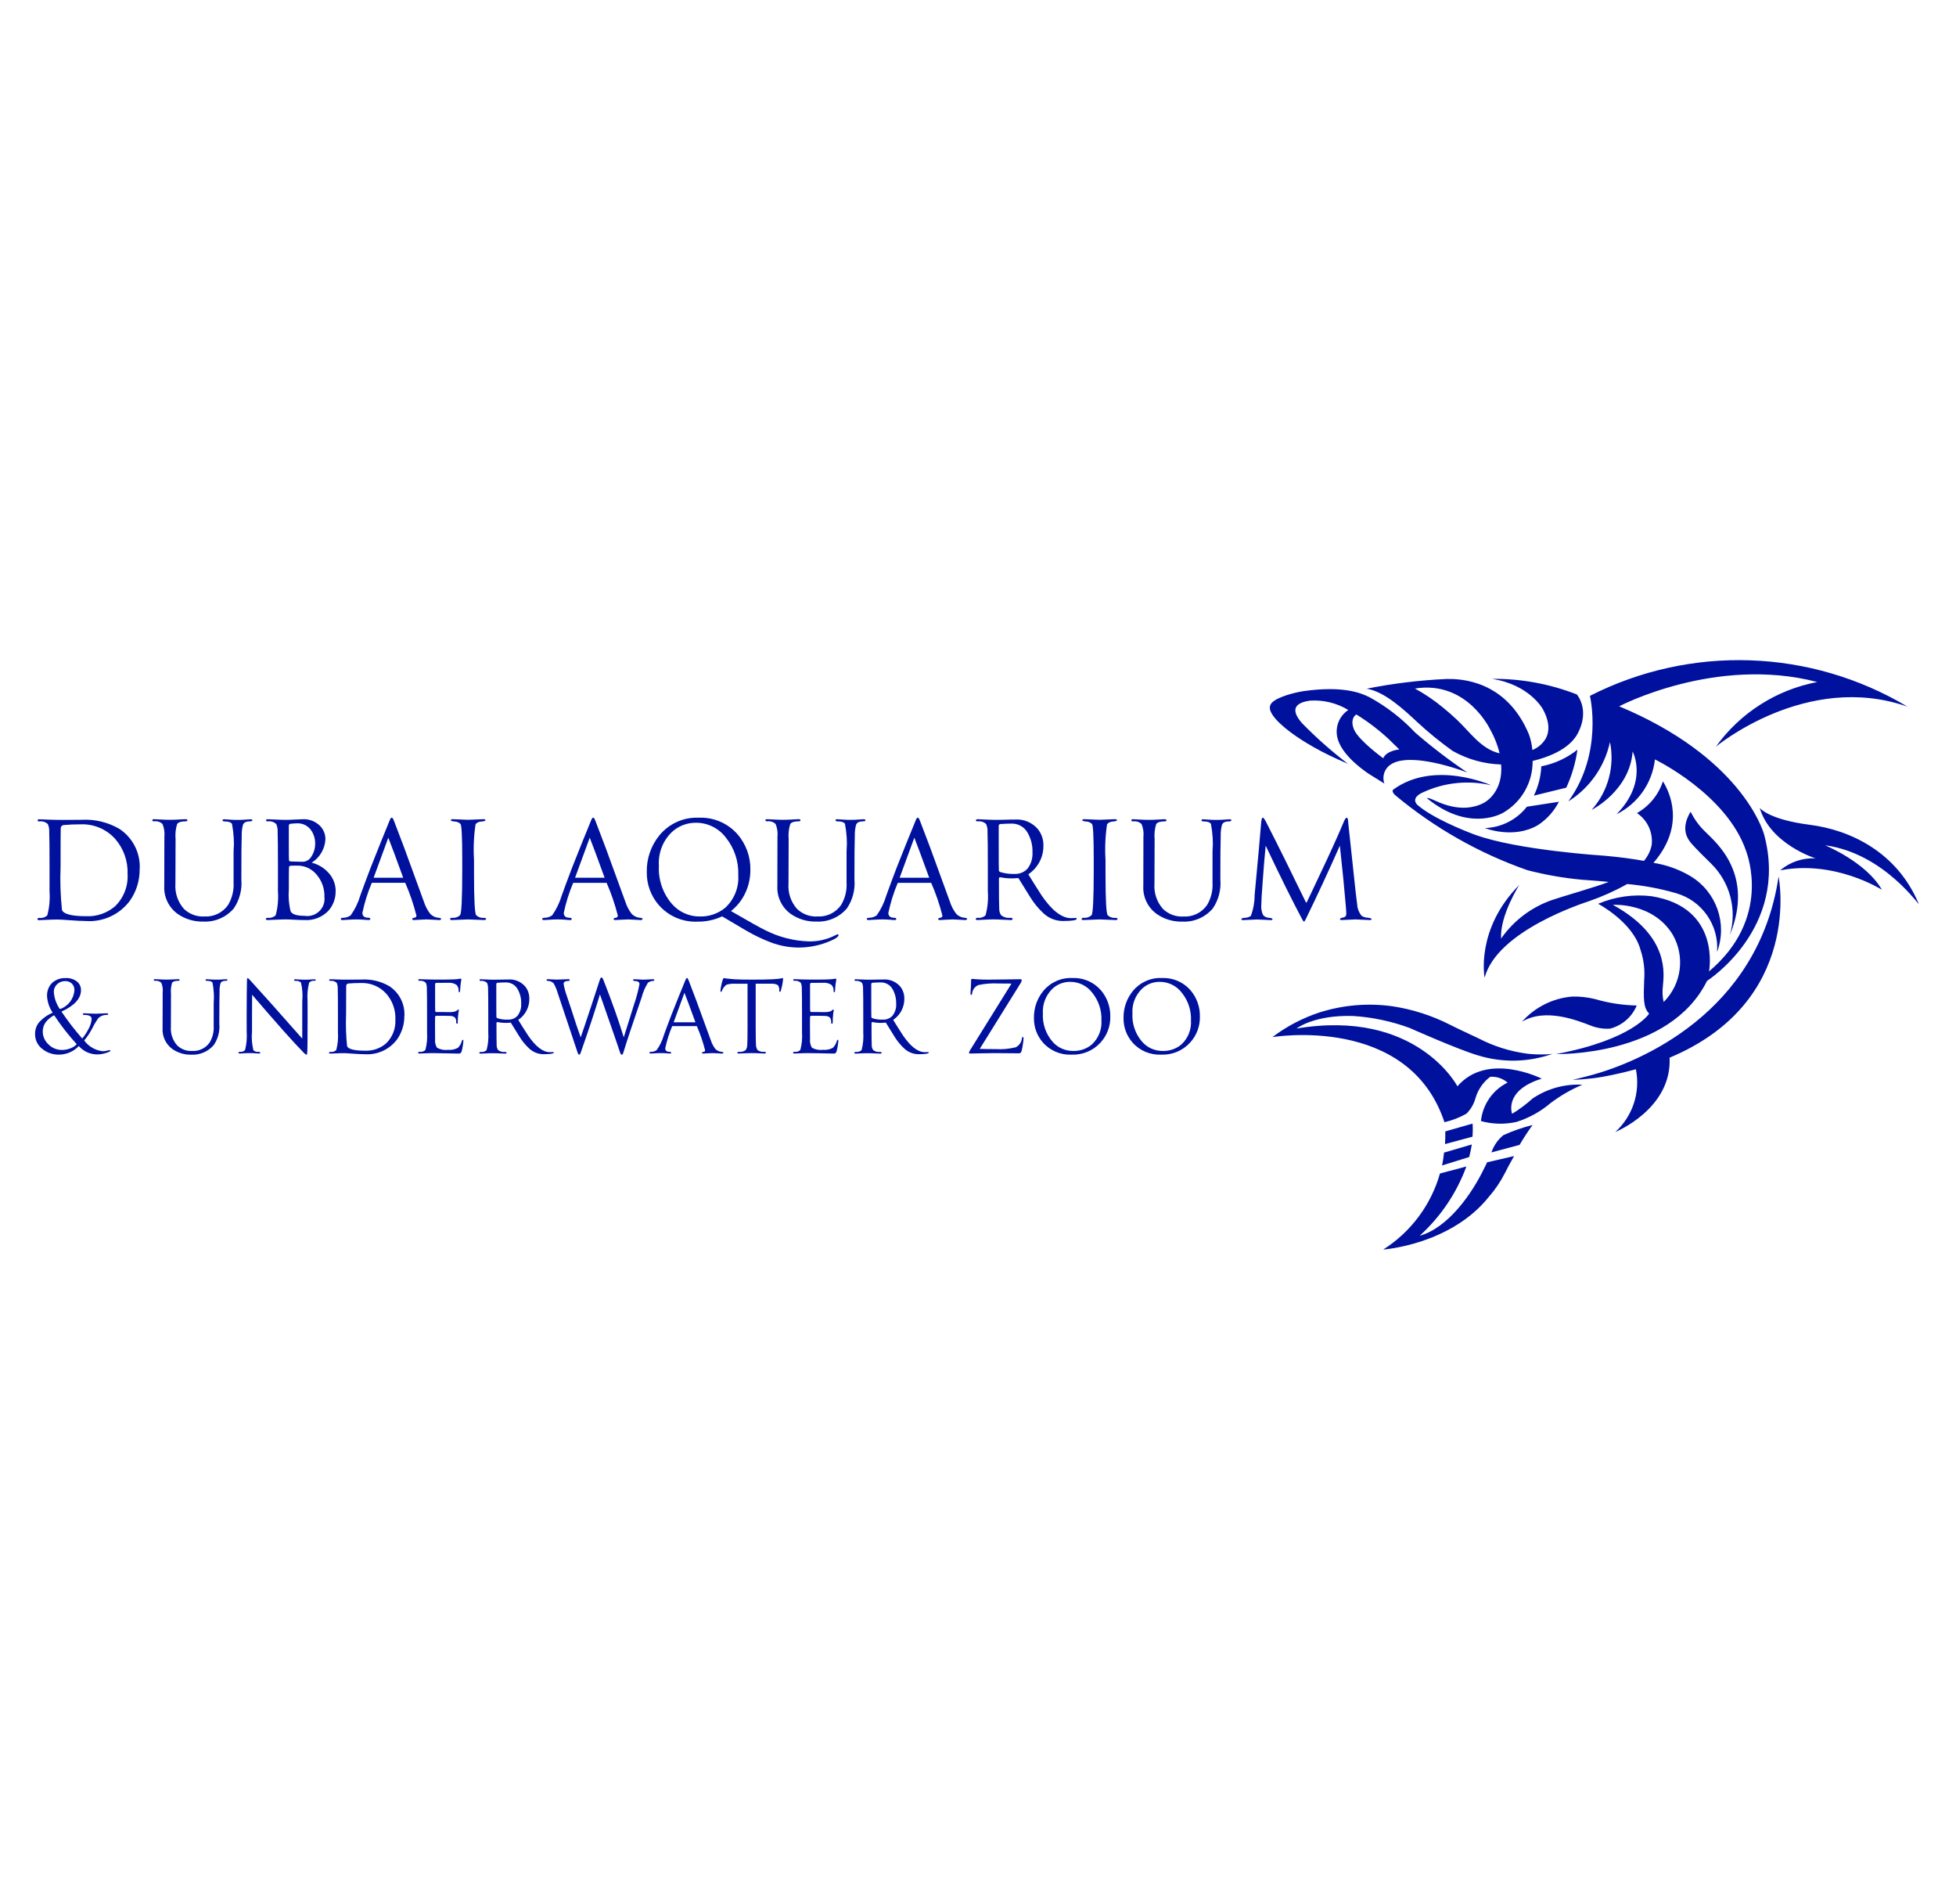 <?xml version="1.0" encoding="UTF-8"?>
<svg id="Laag_1" data-name="Laag 1" xmlns="http://www.w3.org/2000/svg" viewBox="0 0 372 362">
  <defs>
    <style>
      .cls-1 {
        fill: #00119d;
      }
    </style>
  </defs>
  <g id="Group_144" data-name="Group 144">
    <path id="Path_57" data-name="Path 57" class="cls-1" d="M26.56,165.22c.03,2.17-.62,4.3-1.87,6.07-1.97,2.63-5.14,4.08-8.41,3.83-.75,0-1.72-.05-2.91-.14-1.19-.09-1.99-.14-2.4-.14-.6,0-1.29.02-2.07.06-.78.04-1.25.06-1.41.06-.25,0-.37-.06-.37-.19,0-.16.14-.24.43-.24.53.07,1.06-.11,1.44-.48.4-1.48.54-3.01.43-4.54v-4.69c0-3.56-.02-5.77-.06-6.64.03-.51-.06-1.02-.26-1.48-.42-.4-1-.59-1.58-.51-.25,0-.37-.07-.37-.22,0-.13.13-.19.4-.19.06,0,.54.02,1.42.06s1.87.06,2.97.06c.36,0,.98,0,1.86-.01s1.44-.01,1.69-.01c2.51-.15,5.01.45,7.18,1.7,2.57,1.68,4.06,4.6,3.9,7.67ZM24.26,166.14c.09-2.45-.77-4.83-2.39-6.67-1.67-1.83-4.06-2.83-6.53-2.73-1.17,0-2.21.04-3.12.13-.35-.02-.65.25-.67.6,0,0,0,.01,0,.02-.02.24-.03,2.68-.03,7.32-.11,2.75-.02,5.5.27,8.23.32.78,1.88,1.17,4.66,1.17,1.97.08,3.9-.59,5.41-1.87,1.67-1.61,2.55-3.88,2.4-6.2h0ZM47.99,155.95c0,.15-.14.22-.43.22-.71,0-1.16.21-1.34.62-.19.69-.27,1.4-.25,2.11-.05,1.3-.07,4.07-.07,8.32.17,1.94-.34,3.89-1.43,5.5-1.44,1.69-3.58,2.62-5.79,2.51-1.75.05-3.47-.46-4.9-1.46-1.7-1.23-2.66-3.24-2.54-5.34,0-.61,0-2.18.01-4.72,0-2.54.01-4.05.01-4.55.09-.84-.03-1.7-.35-2.48-.42-.4-1-.59-1.58-.51-.25,0-.37-.07-.37-.22,0-.13.13-.19.4-.19.16,0,.54.02,1.14.06.6.04,1.21.06,1.82.06.59,0,1.17-.02,1.75-.06.57-.04.97-.06,1.18-.06.26,0,.39.06.39.19,0,.15-.12.22-.36.22-.82,0-1.35.17-1.59.51-.29.93-.39,1.9-.3,2.87l-.03,8.46c-.13,1.76.45,3.49,1.62,4.81,1.04,1,2.44,1.52,3.88,1.44,1.77.11,3.48-.71,4.5-2.16.78-1.29,1.15-2.8,1.06-4.3,0-7.09,0-9.06.03-5.9.11-1.76,0-3.52-.33-5.25-.2-.3-.66-.46-1.37-.46-.29,0-.43-.07-.43-.22,0-.13.12-.19.37-.19.18,0,.48.02.92.06.43.04.95.06,1.55.06s1.12-.02,1.56-.06c.44-.04.75-.06.91-.06.25,0,.37.06.37.19h0ZM63.83,169.44c.03,1.36-.45,2.68-1.34,3.7-1.18,1.25-2.85,1.91-4.56,1.8-.58,0-1.21-.02-1.87-.06-.67-.04-1.22-.06-1.65-.06-.6,0-1.29.02-2.07.06-.78.04-1.25.06-1.41.06-.25,0-.37-.06-.37-.19,0-.16.14-.24.43-.24.53.07,1.06-.11,1.44-.48.4-1.48.54-3.01.43-4.54v-4.68c0-3.56-.02-5.77-.06-6.64.03-.51-.06-1.02-.26-1.48-.42-.4-1-.59-1.58-.51-.25,0-.37-.07-.37-.22,0-.13.13-.19.4-.19.17,0,.63.02,1.38.06s1.43.06,2.02.06c.51,0,1.08-.02,1.71-.06s1.11-.06,1.42-.06c1.28-.08,2.52.41,3.41,1.33.63.68.97,1.57.96,2.5-.1,1.81-1.07,3.47-2.61,4.43,1.19.3,2.27.93,3.1,1.82.94.96,1.47,2.26,1.46,3.6ZM59.94,160.45c.02-.86-.21-1.7-.67-2.43-.59-.97-1.67-1.53-2.8-1.47-.23,0-.63.03-1.19.08-.19,0-.35.15-.35.34,0,.01,0,.02,0,.03v3.43c0,1.95,0,2.99.03,3.12.03.17.14.25.35.25,1.25.04,1.94.06,2.09.06.69.04,1.36-.29,1.74-.87.52-.75.8-1.64.8-2.55h0ZM61.7,170.47c.03-1.48-.46-2.92-1.4-4.06-.91-1.17-2.32-1.85-3.8-1.82-.19,0-.42,0-.71.01-.29,0-.46.01-.51.01-.17,0-.31.13-.32.3,0,0,0,0,0,0-.02.18-.03,1.58-.03,4.21-.11,1.41,0,2.82.35,4.19.31.55,1.2.83,2.66.83,1.79.28,3.47-.95,3.75-2.74.05-.31.05-.63,0-.94ZM83.88,174.75c0,.13-.14.19-.43.19l-.99-.06c-.64-.04-1.08-.06-1.31-.06s-.68.02-1.33.06c-.66.04-1.01.06-1.05.06-.25,0-.37-.06-.37-.17,0-.15.12-.24.37-.26.29-.03.43-.17.43-.42-.54-2.13-1.25-4.21-2.13-6.23h-6.36c-.78,1.84-1.38,3.75-1.79,5.71,0,.62.38.93,1.14.93.25,0,.37.08.37.24,0,.13-.11.19-.32.19-.28,0-.55-.02-.83-.05-.51-.04-1.02-.06-1.53-.06-.48,0-.99.02-1.53.06-.54.04-.89.06-1.04.06-.25,0-.37-.06-.37-.19,0-.16.14-.24.43-.24.52,0,1.04-.16,1.46-.47.81-1.14,1.42-2.41,1.82-3.76.42-1.19,1.08-2.95,1.95-5.25,1.28-3.23,2.5-6.28,3.69-9.16.11-.27.23-.4.35-.4s.25.18.39.54c.42,1.11,1.08,2.83,1.97,5.17,1.08,2.96,2.34,6.4,3.77,10.33.26.81.66,1.57,1.18,2.24.43.46,1.02.73,1.64.76.3.03.45.11.45.24ZM76.68,166.89c-1.33-3.66-2.27-6.2-2.83-7.61-.72,1.95-1.65,4.49-2.79,7.61h5.62ZM92.42,174.75c0,.13-.12.19-.37.19-.34,0-.85-.02-1.53-.06-.67-.04-1.18-.06-1.51-.06-.34,0-.85.02-1.53.06-.67.04-1.18.06-1.51.06-.25,0-.37-.06-.37-.19,0-.16.14-.24.43-.24.53.06,1.07-.12,1.46-.49.28-.33.42-3.15.42-8.48v-2.05c0-4.3-.11-6.57-.33-6.83-.32-.29-.73-.46-1.16-.46-.46-.05-.69-.13-.69-.25s.13-.19.4-.19c.32,0,.81.02,1.45.06.64.04,1.12.06,1.45.06.32,0,.81-.02,1.45-.06.64-.04,1.12-.06,1.45-.06.26,0,.39.06.39.19s-.23.21-.68.25c-.45,0-.88.17-1.19.49-.34,2.25-.44,4.53-.3,6.81v2.72c0,4.88.14,7.48.42,7.81.39.37.92.55,1.46.49.28,0,.43.08.43.24ZM122.19,174.75c0,.13-.14.19-.43.19l-.99-.06c-.64-.04-1.08-.06-1.32-.06s-.68.02-1.33.06c-.66.04-1.01.06-1.05.06-.25,0-.37-.06-.37-.17,0-.15.12-.24.37-.26.29-.03.43-.17.43-.42-.54-2.13-1.25-4.21-2.13-6.22h-6.36c-.78,1.84-1.38,3.75-1.79,5.71,0,.62.38.93,1.14.93.25,0,.37.08.37.24,0,.13-.11.19-.32.19-.28,0-.56-.02-.83-.06-.51-.04-1.01-.06-1.52-.06-.48,0-.99.02-1.53.06-.54.04-.89.06-1.04.06-.25,0-.37-.06-.37-.19,0-.16.14-.24.43-.24.52,0,1.04-.16,1.46-.47.81-1.14,1.42-2.41,1.82-3.76.42-1.19,1.08-2.95,1.95-5.25,1.28-3.23,2.5-6.28,3.69-9.16.11-.27.23-.4.35-.4.12,0,.25.18.39.54.42,1.11,1.08,2.83,1.97,5.17,1.08,2.96,2.33,6.4,3.77,10.33.26.81.66,1.57,1.18,2.24.43.46,1.02.73,1.64.76.3.03.45.11.45.24ZM114.99,166.89c-1.33-3.66-2.27-6.2-2.83-7.61-.72,1.95-1.65,4.49-2.79,7.61h5.62ZM159.48,177.79c0,.36-.75.83-2.24,1.4-1.75.66-3.61.99-5.48.98-1.76-.02-3.51-.36-5.16-.98-1.66-.63-3.25-1.4-4.78-2.3-1.49-.88-2.99-1.76-4.48-2.65-1.45.68-3.03,1.02-4.63,1-2.82.14-5.54-1.01-7.4-3.13-1.52-1.74-2.34-3.98-2.3-6.29-.06-2.55.8-5.03,2.41-7,1.83-2.22,4.59-3.46,7.46-3.34,2.8-.12,5.5,1.02,7.36,3.12,1.65,1.89,2.53,4.34,2.47,6.85,0,1.47-.31,2.93-.93,4.27-.62,1.37-1.57,2.58-2.76,3.51,3.5,2.03,5.7,3.26,6.62,3.69,2.55,1.28,5.35,1.99,8.21,2.08,1.7.03,3.38-.35,4.91-1.11.17-.1.35-.18.54-.25.08,0,.16.05.16.13,0,0,0,.02,0,.03ZM140.41,166.32c.08-2.56-.76-5.07-2.37-7.07-1.35-1.77-3.45-2.82-5.67-2.81-1.74-.02-3.42.64-4.67,1.84-1.67,1.66-2.54,3.96-2.39,6.31-.15,2.68.76,5.31,2.52,7.33,1.33,1.5,3.25,2.36,5.25,2.34,1.77.05,3.49-.54,4.85-1.66,1.74-1.61,2.65-3.92,2.47-6.28ZM164.59,155.95c0,.15-.14.22-.43.22-.71,0-1.16.21-1.34.62-.19.69-.27,1.4-.25,2.11-.05,1.3-.07,4.07-.07,8.32.17,1.94-.34,3.89-1.43,5.5-1.44,1.69-3.58,2.62-5.8,2.51-1.74.05-3.46-.46-4.89-1.46-1.7-1.23-2.66-3.24-2.54-5.34,0-.61,0-2.18.01-4.72,0-2.54.01-4.05.01-4.55.09-.84-.03-1.7-.35-2.48-.42-.4-1-.59-1.58-.51-.25,0-.37-.07-.37-.22,0-.13.13-.19.4-.19.16,0,.54.02,1.14.06.6.04,1.21.06,1.82.06.59,0,1.17-.02,1.75-.06.57-.04.97-.06,1.18-.06.26,0,.39.06.39.19,0,.15-.12.22-.36.22-.82,0-1.35.17-1.59.51-.29.93-.39,1.9-.3,2.87l-.03,8.46c-.13,1.76.45,3.49,1.62,4.81,1.03.99,2.43,1.52,3.87,1.44,1.77.11,3.48-.71,4.5-2.16.78-1.3,1.15-2.8,1.05-4.31,0-7.09,0-9.06.03-5.9.11-1.76,0-3.52-.33-5.25-.2-.3-.66-.46-1.37-.46-.29,0-.43-.07-.43-.22,0-.13.12-.19.37-.19.18,0,.48.02.92.06s.95.06,1.55.06,1.12-.02,1.56-.06c.44-.04.75-.06.91-.06.26,0,.39.06.39.19h0ZM183.91,174.75c0,.13-.14.19-.43.19l-.99-.06c-.64-.04-1.08-.06-1.31-.06s-.68.02-1.33.06-1.01.06-1.05.06c-.25,0-.37-.06-.37-.17,0-.15.12-.24.37-.26.29-.03.43-.17.43-.42-.54-2.13-1.25-4.21-2.13-6.22h-6.36c-.78,1.84-1.38,3.75-1.79,5.71,0,.62.38.93,1.14.93.25,0,.37.08.37.24,0,.13-.11.19-.32.19-.27,0-.55-.02-.82-.06-.51-.04-1.02-.06-1.53-.06-.48,0-.99.02-1.53.06-.54.04-.89.06-1.04.06-.25,0-.37-.06-.37-.19,0-.16.14-.24.43-.24.52,0,1.04-.16,1.46-.47.81-1.14,1.42-2.41,1.82-3.76.42-1.19,1.08-2.95,1.95-5.25,1.28-3.23,2.5-6.28,3.69-9.16.11-.27.23-.4.35-.4s.25.18.39.54c.42,1.11,1.08,2.83,1.97,5.17,1.08,2.96,2.34,6.4,3.77,10.33.26.81.66,1.57,1.18,2.24.43.46,1.02.73,1.64.76.3.03.45.11.45.24ZM176.72,166.89c-1.33-3.66-2.27-6.2-2.83-7.61-.72,1.95-1.65,4.49-2.79,7.61h5.62ZM204.77,174.7c0,.28-.9.42-2.69.42-1.34-.02-2.62-.53-3.6-1.44-1.03-.95-1.92-2.05-2.65-3.26-.72-1.16-1.44-2.31-2.15-3.47-1.13.13-2.27.09-3.38-.13-.21-.04-.32.05-.32.26,0,3.24.02,5.16.06,5.74-.01.44.12.86.37,1.22.5.38,1.12.55,1.74.47.29,0,.43.08.43.24,0,.13-.12.19-.37.19-.18,0-.62-.02-1.32-.06s-1.36-.06-1.97-.06c-.6,0-1.2.02-1.82.06-.61.04-1,.06-1.16.06-.25,0-.37-.06-.37-.19,0-.16.14-.24.43-.24.53.07,1.06-.11,1.44-.48.4-1.48.54-3.01.43-4.54v-4.68c0-3.56-.02-5.77-.06-6.64.03-.51-.06-1.02-.26-1.48-.42-.4-1-.59-1.58-.51-.25,0-.37-.07-.37-.22,0-.13.13-.19.4-.19.17,0,.63.02,1.38.06s1.43.06,2.02.06c.51,0,1.16,0,1.95-.03s1.34-.03,1.65-.03c1.64-.12,3.24.52,4.33,1.75.74.89,1.13,2.01,1.11,3.16.05,2.2-1.04,4.28-2.87,5.5.55.91,1.39,2.24,2.52,4.01,1.97,2.89,3.84,4.33,5.63,4.33.23,0,.42,0,.58-.02.16-.01.26-.02.3-.02.12,0,.18.06.18.18ZM196.36,162.08c.05-1.3-.27-2.6-.92-3.73-.61-1.11-1.8-1.78-3.06-1.75-.63,0-1.33.03-2.09.08-.19,0-.34.14-.35.32,0,.02,0,.03,0,.05v3.43c0,3.23,0,4.92.03,5.05s.13.24.34.31c.84.25,1.73.36,2.61.33.93.05,1.84-.31,2.48-.98.69-.89,1.03-2,.96-3.13h0ZM212.52,174.75c0,.13-.12.19-.37.19-.34,0-.85-.02-1.53-.06-.67-.04-1.18-.06-1.51-.06-.34,0-.85.02-1.53.06-.67.04-1.18.06-1.51.06-.25,0-.37-.06-.37-.19,0-.16.14-.24.43-.24.53.06,1.07-.12,1.46-.49.28-.33.42-3.15.42-8.48v-2.05c0-4.3-.11-6.57-.33-6.83-.32-.29-.73-.46-1.16-.46-.46-.05-.69-.13-.69-.25s.13-.19.4-.19c.32,0,.81.02,1.45.06.64.04,1.12.06,1.45.06.32,0,.81-.02,1.45-.06.64-.04,1.13-.06,1.45-.06.26,0,.39.06.39.19s-.23.21-.68.25c-.45,0-.88.17-1.19.49-.34,2.25-.44,4.53-.3,6.81v2.72c0,4.88.14,7.48.42,7.81.39.37.92.55,1.46.49.28,0,.43.08.43.24ZM234.18,155.96c0,.15-.14.22-.43.22-.71,0-1.16.21-1.34.62-.19.69-.27,1.4-.25,2.11-.05,1.3-.07,4.07-.07,8.32.17,1.94-.34,3.89-1.43,5.5-1.44,1.69-3.58,2.62-5.79,2.51-1.74.05-3.46-.46-4.89-1.46-1.7-1.23-2.66-3.24-2.54-5.34,0-.61,0-2.18.01-4.72,0-2.54.01-4.05.01-4.55.09-.84-.03-1.7-.35-2.48-.42-.4-1-.59-1.58-.51-.25,0-.37-.07-.37-.22,0-.13.13-.19.4-.19.16,0,.54.02,1.14.06.6.04,1.21.06,1.82.06.59,0,1.17-.02,1.75-.06.57-.04.97-.06,1.18-.06.26,0,.39.06.39.19,0,.15-.12.22-.36.22-.82,0-1.35.17-1.59.51-.29.93-.39,1.9-.3,2.87l-.03,8.46c-.13,1.76.45,3.49,1.62,4.81,1.03.99,2.43,1.52,3.87,1.44,1.77.11,3.48-.71,4.5-2.16.78-1.3,1.15-2.8,1.05-4.31,0-7.09,0-9.06.03-5.9.11-1.76,0-3.52-.33-5.25-.2-.3-.66-.46-1.37-.46-.29,0-.43-.07-.43-.22,0-.13.12-.19.37-.19.18,0,.48.02.92.06s.95.06,1.55.06,1.12-.02,1.56-.06.75-.06.91-.06c.25,0,.38.06.38.19h0ZM260.85,174.75c0,.13-.12.19-.37.19-.3,0-.75-.02-1.34-.06s-1.04-.06-1.34-.06-.74.02-1.32.06-1.03.06-1.33.06c-.2,0-.3-.06-.3-.19,0-.1.12-.18.36-.24.23-.02.46-.1.65-.22.15-.19.21-.43.18-.67,0-.19-.03-.68-.1-1.49-.24-2.9-.61-6.68-1.12-11.34-2.06,4.67-4.22,9.32-6.47,13.95-.17.34-.28.51-.35.51s-.19-.18-.39-.54c-1.82-3.41-4.12-8.05-6.9-13.92-.2,2.02-.39,4.35-.58,7-.17,2.2-.25,3.61-.25,4.24-.07.67.05,1.34.33,1.95.28.33.69.52,1.12.53.45.05.68.13.68.25s-.1.19-.3.19c-.3,0-.74-.02-1.32-.06s-1.03-.06-1.34-.06c-.29,0-.72.02-1.3.06-.58.04-1.02.06-1.3.06-.25,0-.37-.06-.37-.19s.23-.21.68-.25c.41,0,.81-.12,1.14-.37.47-1.26.71-2.6.71-3.95l.8-8.66c.1-1.07.24-2.68.42-4.84.06-.81.16-1.22.32-1.22s.39.32.71.97c2.28,4.46,4.77,9.49,7.47,15.07.04.08.07.13.1.13s.07-.05.13-.15c.05-.1.43-.9,1.14-2.4,2.01-4.2,3.61-7.66,4.82-10.4.25-.6.63-1.49,1.15-2.67.17-.36.32-.54.46-.54.17,0,.26.31.28.94.3,2.91.77,7.27,1.4,13.09.19,1.57.28,2.38.3,2.43.04.81.34,1.58.85,2.2.36.22.78.35,1.21.36.47.07.71.16.71.27Z"/>
    <path id="Path_58" data-name="Path 58" class="cls-1" d="M20.98,199.77c0,.14-.29.29-.86.46-.51.16-1.04.25-1.57.26-1.36.02-2.66-.56-3.56-1.59-.98,1.04-2.36,1.63-3.79,1.63-1.12.02-2.22-.35-3.1-1.04-.91-.66-1.44-1.73-1.43-2.85-.02-.77.21-1.52.66-2.13.73-.85,1.65-1.52,2.69-1.95-.63-.93-1-2.01-1.07-3.13-.05-.94.29-1.86.96-2.54.71-.64,1.65-.96,2.6-.92.75-.04,1.49.19,2.09.63.52.4.82,1.02.8,1.68,0,1.58-1.24,2.94-3.71,4.07,1.21,1.79,2.53,3.5,3.95,5.12.46-.56.86-1.17,1.19-1.82.34-.58.54-1.24.6-1.91,0-.5-.47-.76-1.41-.76-.18,0-.27-.05-.27-.16s.1-.16.29-.15c.15,0,.47.01.96.04.49.03.88.04,1.19.04.29,0,.65-.01,1.07-.04.42-.03.75-.04,1.01-.04.2,0,.3.05.3.15s-.09.15-.28.16c-.61-.02-1.2.22-1.63.66-.41.59-.78,1.21-1.09,1.85-.43.84-.95,1.63-1.56,2.35.84,1.14,2.11,1.88,3.51,2.04.29,0,.58-.04.86-.11.16-.03.31-.07.46-.11.1,0,.15.03.15.1ZM14.15,188.3c.03-.48-.15-.95-.49-1.29-.36-.32-.83-.49-1.31-.46-.54,0-1.07.2-1.46.57-.42.37-.66.91-.65,1.47.07,1.18.47,2.32,1.15,3.28,1.56-.52,2.64-1.93,2.76-3.57ZM14.59,198.54c-1.58-1.72-3.01-3.56-4.29-5.5-.61.32-1.16.76-1.59,1.3-.4.54-.6,1.2-.58,1.87.02.86.38,1.68,1,2.28.69.75,1.67,1.17,2.69,1.15.55,0,1.09-.11,1.6-.32.45-.16.85-.43,1.18-.78ZM43.25,186.33c0,.11-.11.16-.32.16-.52,0-.85.15-.99.46-.14.51-.2,1.03-.18,1.55-.03.96-.05,3-.05,6.13.13,1.43-.24,2.86-1.04,4.06-1.06,1.25-2.64,1.93-4.27,1.85-1.29.04-2.55-.34-3.61-1.07-1.25-.91-1.96-2.39-1.87-3.93,0-.45,0-1.61.01-3.48s.01-2.99.01-3.36c.07-.62-.02-1.25-.26-1.83-.31-.29-.74-.43-1.16-.38-.18,0-.28-.05-.28-.16s.1-.16.3-.15c.12,0,.39.01.84.04.44.03.89.04,1.34.04s.86-.01,1.29-.04c.42-.03.71-.04.87-.04.19,0,.29.05.29.15s-.09.15-.27.16c-.61,0-1,.13-1.17.38-.21.68-.28,1.4-.21,2.12l-.02,6.23c-.1,1.29.33,2.57,1.19,3.55.76.73,1.79,1.12,2.85,1.06,1.31.08,2.56-.52,3.32-1.59.58-.95.85-2.06.78-3.18,0-5.22,0-6.67.02-4.35.08-1.3,0-2.6-.24-3.87-.15-.22-.49-.34-1.01-.34-.21,0-.32-.05-.32-.16s.09-.16.28-.15c.13,0,.35.01.67.04.32.03.7.04,1.14.04s.83-.01,1.15-.04c.32-.03.55-.04.67-.04.18,0,.27.05.27.15h0ZM60.05,186.33c0,.11-.11.16-.32.16-.35-.05-.71.09-.94.36-.28,1.11-.38,2.27-.3,3.41,0-.54.01.59.01,3.39,0,3.81-.02,5.98-.07,6.53-.01.24-.06.36-.15.36s-.23-.1-.44-.3c-1.86-1.87-5.16-5.57-9.89-11.1-.01.47-.02,1.71-.02,3.72,0,4.56,0,5.66-.02,3.28-.09,1.2,0,2.4.28,3.56.27.24.63.35.98.3.21,0,.32.06.32.17,0,.1-.09.15-.28.15-.13,0-.35-.01-.66-.04-.31-.03-.69-.04-1.13-.04-.44,0-.82.01-1.13.04-.31.03-.53.04-.66.04-.18,0-.28-.05-.28-.15,0-.12.11-.17.32-.17.35.05.7-.08.94-.35.28-1.11.38-2.26.31-3.4,0,.54-.01-.59-.01-3.39,0-1.57,0-2.9.02-3.98,0-.74.02-1.36.03-1.85,0-.41.01-.61.01-.6,0-.31.05-.46.15-.46.05,0,.2.13.44.4,1.95,2.12,5.26,5.82,9.92,11.11v-3.82c0-4.56.01-5.66.03-3.28.08-1.19,0-2.39-.27-3.55-.27-.25-.63-.37-1-.32-.2,0-.31-.05-.31-.16s.09-.16.27-.15c.13,0,.35.01.66.04.31.03.69.04,1.13.04s.82-.01,1.14-.04c.32-.03.54-.04.67-.04.17,0,.25.04.25.14h0ZM76.9,193.15c.02,1.6-.46,3.17-1.38,4.48-1.45,1.94-3.79,3-6.2,2.82-.55,0-1.27-.03-2.14-.1-.88-.07-1.47-.1-1.77-.1-.44,0-.95.01-1.52.04-.57.03-.92.04-1.04.04-.18,0-.28-.05-.28-.15,0-.12.11-.17.32-.17.39.05.78-.08,1.06-.35.29-1.09.4-2.22.32-3.35v-3.45c0-2.62-.01-4.25-.04-4.89.02-.37-.05-.75-.19-1.09-.31-.29-.74-.43-1.16-.38-.18,0-.28-.05-.28-.16s.1-.16.3-.15c.05,0,.4.01,1.04.04s1.38.04,2.19.04c.27,0,.72,0,1.37-.01s1.06-.01,1.25-.01c1.85-.11,3.69.33,5.29,1.26,1.9,1.24,2.99,3.39,2.87,5.66ZM75.2,193.83c.06-1.8-.56-3.56-1.76-4.91-1.23-1.35-2.99-2.08-4.81-2.01-.86,0-1.63.03-2.3.09-.26-.01-.48.19-.49.44,0,0,0,.01,0,.02-.01.18-.02,1.97-.02,5.39-.08,2.02-.02,4.05.19,6.07.24.57,1.38.86,3.43.86,1.45.06,2.88-.43,3.98-1.38,1.23-1.19,1.88-2.86,1.77-4.57ZM88.13,197.9c-.02.35-.07.7-.13,1.04-.05.37-.13.73-.24,1.08-.09.2-.3.33-.52.31l-2.13-.04c-1.42-.03-2.33-.05-2.75-.05-.44,0-.95.01-1.52.04-.57.03-.92.04-1.04.04-.18,0-.28-.05-.28-.15,0-.12.11-.17.32-.17.39.05.78-.08,1.06-.35.29-1.09.4-2.22.32-3.35v-3.45c0-2.62-.01-4.25-.04-4.89.02-.37-.05-.75-.19-1.09-.31-.29-.74-.43-1.16-.38-.18,0-.28-.05-.28-.16s.1-.16.3-.15c-.05,0,.29.01,1.04.04s1.79.04,3.1.04c1.05,0,1.87-.02,2.45-.05.29,0,.59-.04.88-.09.16-.03.26-.04.29-.04.09,0,.13.06.13.18,0,.03-.02.16-.06.4-.04.24-.06.4-.08.48-.07.77-.1,1.17-.1,1.22,0,.2-.05.31-.16.31-.08,0-.12-.1-.12-.31.03-.41-.12-.82-.42-1.11-.47-.3-1.04-.43-1.59-.38-.37,0-.82,0-1.37.01h-.83c-.17.01-.26.1-.26.29v2.54c0,1.57,0,2.42.02,2.53.01.11.1.18.27.19h1.11s1.34.02,1.34.02c.36.01.72-.03,1.06-.13.16-.04.3-.12.42-.23.08-.09.13-.13.15-.13.1,0,.15.05.15.16-.05.19-.08.39-.1.58-.08.57-.11,1.14-.11,1.71,0,.16-.05.24-.15.24s-.15-.1-.15-.3c.04-.33-.06-.66-.28-.92-.26-.17-.56-.26-.87-.26-.34-.02-1.2-.03-2.56-.03-.18,0-.28.07-.3.2,0-.03,0,.14-.01.53,0,.38-.01.75-.01,1.09,0,.27,0,1.13.02,2.59-.07.58.06,1.16.35,1.66.63.36,1.37.5,2.09.41.65.06,1.31-.07,1.89-.38.36-.35.62-.79.75-1.28.06-.17.12-.26.16-.26.09,0,.14.07.14.2ZM105.31,200.14c0,.2-.66.31-1.98.31-.99-.02-1.93-.39-2.66-1.06-.76-.7-1.42-1.51-1.95-2.4-.53-.85-1.06-1.7-1.58-2.55-.83.1-1.67.07-2.49-.09-.16-.03-.23.04-.23.19,0,2.39.01,3.8.04,4.23,0,.32.09.64.28.9.36.28.82.4,1.28.35.21,0,.32.06.32.17,0,.1-.09.15-.28.15-.13,0-.45-.01-.98-.04-.52-.03-1-.04-1.44-.04-.44,0-.89.01-1.34.04-.45.03-.74.04-.86.04-.18,0-.28-.05-.28-.15,0-.12.11-.17.32-.17.39.05.78-.08,1.06-.35.29-1.09.4-2.22.32-3.35v-3.45c0-2.62-.01-4.25-.04-4.89.02-.37-.05-.75-.19-1.09-.31-.29-.74-.43-1.16-.38-.18,0-.28-.05-.28-.16s.1-.16.3-.15c.12,0,.46.01,1.02.04.56.03,1.05.04,1.49.04.37,0,.85,0,1.44-.02.59-.01.99-.02,1.22-.02,1.2-.09,2.38.39,3.19,1.29.54.65.83,1.48.82,2.33.04,1.63-.76,3.16-2.11,4.06.4.67,1.02,1.65,1.86,2.95,1.45,2.12,2.83,3.19,4.14,3.19.17,0,.31,0,.43-.01.12,0,.19-.01.21-.01.1,0,.15.04.15.13ZM99.12,190.84c.04-.96-.2-1.91-.67-2.75-.45-.82-1.32-1.31-2.26-1.29-.46,0-.98.02-1.54.06-.14,0-.25.1-.26.24,0,.01,0,.03,0,.04v2.54c0,2.39,0,3.63.02,3.72.01.09.1.17.26.23.62.19,1.27.27,1.92.24.69.04,1.36-.23,1.83-.73.51-.66.76-1.48.7-2.31ZM124.46,186.33c0,.11-.11.17-.32.19-.33.02-.65.14-.92.35-.53.86-.94,1.79-1.19,2.77-1.61,4.7-2.79,8.23-3.51,10.6-.06.2-.15.3-.27.3-.12,0-.21-.1-.28-.3-.2-.65-1.49-4.38-3.87-11.17-.92,3.07-2.14,6.77-3.66,11.09-.09.25-.18.38-.28.38-.1,0-.19-.1-.27-.3-1.16-3.47-2.44-7.3-3.84-11.48-.18-.62-.43-1.21-.75-1.78-.28-.28-.65-.45-1.04-.46-.22-.03-.33-.1-.33-.19s.1-.15.31-.15l.69.04c.44.03.75.04.92.04s.57-.01,1.21-.04l1.01-.04c.18,0,.28.05.28.15,0,.12-.09.19-.28.19-.59.01-.88.2-.88.56.14.81.36,1.6.64,2.37.29.85.57,1.7.85,2.54.68,2.17,1.27,3.92,1.76,5.25.29-.8.96-2.81,2.03-6.03.98-2.96,1.52-4.61,1.62-4.95.08-.27.19-.4.34-.4.1,0,.22.18.36.54,1.64,4.18,2.92,7.79,3.84,10.84l1.93-6.16c.45-1.3.81-2.62,1.06-3.97,0-.37-.3-.57-.9-.58-.2,0-.31-.07-.31-.19,0-.1.08-.15.23-.15.22,0,.51.01.86.04.36.03.68.04.96.04.25,0,.57-.01.94-.04.38-.03.64-.04.77-.04.18,0,.27.05.27.15ZM137.56,200.18c0,.1-.11.15-.32.15l-.73-.05c-.47-.03-.8-.04-.97-.04s-.5.01-.98.04c-.48.03-.74.04-.78.04-.18,0-.28-.04-.28-.12,0-.11.09-.17.28-.19.21-.02.32-.12.32-.31-.4-1.57-.92-3.1-1.57-4.59h-4.69c-.57,1.36-1.02,2.77-1.32,4.21,0,.46.28.68.84.68.18,0,.28.06.28.17,0,.1-.08.15-.23.15-.21,0-.41-.02-.61-.04-.37-.03-.75-.05-1.12-.04-.35,0-.73.01-1.13.04-.4.03-.65.04-.76.04-.18,0-.28-.05-.28-.15,0-.12.11-.17.32-.17.39,0,.76-.12,1.07-.35.6-.84,1.05-1.78,1.34-2.77.31-.88.79-2.17,1.44-3.87.94-2.38,1.84-4.63,2.72-6.75.08-.2.17-.3.26-.3s.18.13.29.4c.31.82.8,2.09,1.45,3.81.8,2.18,1.72,4.72,2.78,7.61.19.6.48,1.16.86,1.66.31.33.75.54,1.2.56.23.02.34.08.34.17ZM132.26,194.38c-.98-2.7-1.68-4.57-2.09-5.61-.53,1.44-1.22,3.31-2.05,5.61h4.14ZM148.93,186.18c-.07.73-.21,1.45-.42,2.16-.04.16-.09.24-.15.24-.11,0-.16-.06-.16-.18.04-.33-.02-.66-.17-.96-.2-.27-.64-.4-1.32-.4h-2.99v8.11c0,1.79.02,2.93.05,3.4-.01.39.09.77.29,1.1.36.28.82.4,1.28.35.21,0,.32.06.32.17,0,.1-.09.15-.28.15-.13,0-.45-.01-.98-.04-.52-.03-1-.04-1.44-.04-.44,0-.93.01-1.46.04-.53.03-.86.04-.99.04-.18,0-.28-.05-.28-.15,0-.12.11-.17.32-.17.45.06.91-.06,1.28-.34.2-.33.3-.71.29-1.09.03-.49.05-1.63.05-3.41v-8.11h-2.24c-.6-.04-1.2.02-1.78.19-.38.28-.67.67-.83,1.12-.07.15-.14.23-.19.23-.08,0-.12-.06-.12-.18.04-.41.11-.82.2-1.22.18-.81.33-1.22.46-1.22.14.04.29.07.44.08.39.05.9.1,1.53.15.9.05,2,.07,3.31.07,1.67,0,3-.02,3.99-.07.7-.04,1.21-.09,1.53-.15.29-.05.4-.08.35-.08.08,0,.13.07.13.21ZM159.44,197.9c-.02.35-.07.7-.13,1.04-.05.37-.13.73-.24,1.08-.09.2-.3.33-.52.31l-2.13-.05c-1.42-.03-2.33-.04-2.75-.04-.44,0-.95.01-1.52.04-.57.03-.92.04-1.04.04-.18,0-.28-.05-.28-.15,0-.12.11-.17.32-.17.39.05.78-.08,1.06-.35.29-1.09.4-2.22.32-3.35v-3.45c0-2.62-.01-4.25-.04-4.89.02-.37-.05-.75-.19-1.09-.31-.29-.74-.43-1.16-.38-.18,0-.28-.05-.28-.16s.1-.16.3-.15c-.05,0,.29.01,1.04.04.75.03,1.79.04,3.1.04,1.05,0,1.87-.02,2.45-.05.29,0,.59-.04.88-.09.16-.03.26-.04.29-.04.09,0,.13.06.13.18,0,.03-.02.16-.06.4s-.06.4-.08.48c-.07.77-.1,1.17-.1,1.22,0,.2-.05.31-.16.31-.08,0-.12-.1-.12-.31.03-.41-.12-.82-.42-1.11-.47-.3-1.04-.43-1.59-.38-.37,0-.82,0-1.37.01h-.83c-.17.01-.26.1-.26.29v2.54c0,1.57,0,2.42.02,2.53s.1.18.26.19h1.11s1.34.02,1.34.02c.36.01.72-.03,1.06-.13.16-.04.3-.12.42-.23.08-.09.13-.13.15-.13.1,0,.15.05.15.16-.05.19-.08.39-.1.58-.07.57-.1,1.14-.1,1.71,0,.16-.05.24-.15.24s-.15-.1-.15-.3c.04-.33-.06-.66-.28-.92-.26-.17-.56-.26-.87-.26-.34-.02-1.2-.03-2.56-.03-.18,0-.28.07-.3.2,0-.03,0,.14-.01.53,0,.38-.01.75-.01,1.09,0,.27,0,1.13.02,2.59-.07.58.06,1.16.35,1.66.63.36,1.37.5,2.09.41.65.06,1.31-.07,1.89-.38.36-.35.62-.79.75-1.28.06-.17.12-.26.16-.26.09,0,.14.07.14.2ZM176.62,200.14c0,.2-.66.31-1.98.31-.98-.02-1.92-.4-2.64-1.06-.76-.7-1.42-1.51-1.95-2.4-.53-.85-1.06-1.7-1.58-2.55-.83.1-1.67.07-2.49-.09-.16-.03-.23.04-.23.19,0,2.39.01,3.8.04,4.23,0,.32.09.64.28.9.36.28.82.4,1.28.35.21,0,.32.06.32.17,0,.1-.09.15-.28.15-.13,0-.45-.01-.98-.04-.52-.03-1-.04-1.45-.04-.44,0-.89.01-1.34.04-.45.03-.74.04-.86.04-.18,0-.28-.05-.28-.15,0-.12.11-.17.32-.17.39.05.78-.08,1.06-.35.29-1.09.4-2.22.32-3.35v-3.45c0-2.62-.01-4.25-.04-4.89.02-.37-.05-.75-.19-1.09-.31-.29-.74-.43-1.16-.38-.18,0-.28-.05-.28-.16s.1-.16.3-.15c.12,0,.46.01,1.02.04.56.03,1.05.04,1.49.04.37,0,.85,0,1.44-.02s.99-.02,1.22-.02c1.2-.09,2.38.39,3.19,1.29.54.65.83,1.48.82,2.33.03,1.62-.76,3.15-2.12,4.06.4.67,1.02,1.65,1.86,2.95,1.45,2.12,2.83,3.19,4.15,3.19.17,0,.31,0,.43-.01.12,0,.19-.01.21-.01.09,0,.14.05.14.14ZM170.43,190.84c.04-.96-.2-1.91-.67-2.75-.45-.82-1.32-1.31-2.26-1.29-.46,0-.98.02-1.54.06-.14,0-.25.1-.26.24,0,.01,0,.03,0,.04v2.54c0,2.39,0,3.63.02,3.72.01.09.1.17.26.23.62.19,1.27.27,1.92.24.69.04,1.36-.23,1.83-.73.51-.66.77-1.48.71-2.31h0ZM194.66,197.46c-.02.42-.07.84-.15,1.25-.05.39-.12.77-.23,1.15-.04.13-.11.26-.21.35-.12.05-.26.08-.39.07l-1.96-.02c-1.3-.01-2.16-.02-2.55-.02s-1.26.01-2.6.04l-2.05.04c-.16,0-.24-.05-.24-.16.08-.26.21-.51.38-.74l7.71-12.4c-.46-.01-1.29-.02-2.5-.02-1.27-.07-2.55.03-3.8.3-.67.28-1.12.9-1.19,1.62-.03.17-.09.26-.16.26-.1,0-.15-.09-.15-.28,0-.02.02-.35.06-.98.04-.63.06-1.15.06-1.55-.02-.12.07-.23.18-.24.02,0,.04,0,.06,0-.02,0,.26.02.85.07s1.34.07,2.25.07c.53,0,1.66-.01,3.38-.04l2.57-.04c.22,0,.34.05.34.15-.01.19-.08.38-.18.54l-7.81,12.56c.85.03,1.86.04,3.03.04,1.28.08,2.57-.04,3.82-.35.65-.33,1.1-.96,1.17-1.69.04-.18.1-.28.16-.28.1,0,.15.1.15.3h0ZM211.16,193.31c.04,1.82-.63,3.59-1.86,4.93-1.4,1.54-3.42,2.38-5.5,2.29-2.08.1-4.09-.75-5.46-2.31-1.12-1.28-1.73-2.94-1.7-4.64-.04-1.88.59-3.7,1.78-5.16,1.35-1.64,3.39-2.55,5.51-2.46,2.06-.09,4.06.75,5.42,2.3,1.21,1.4,1.85,3.2,1.81,5.05ZM209.48,193.97c.06-1.89-.56-3.74-1.75-5.21-.99-1.31-2.54-2.07-4.18-2.07-1.28-.02-2.52.47-3.44,1.36-1.23,1.22-1.88,2.92-1.77,4.65-.11,1.97.56,3.91,1.86,5.4.98,1.11,2.39,1.73,3.87,1.73,1.3.04,2.58-.39,3.58-1.23,1.28-1.18,1.95-2.89,1.82-4.63ZM228.2,193.31c.04,1.82-.63,3.59-1.86,4.93-1.4,1.54-3.42,2.38-5.5,2.29-2.08.1-4.09-.75-5.46-2.31-1.12-1.28-1.73-2.94-1.7-4.64-.04-1.88.59-3.7,1.78-5.16,1.35-1.64,3.39-2.55,5.51-2.46,2.06-.09,4.06.75,5.42,2.3,1.21,1.4,1.85,3.2,1.81,5.05h0ZM226.51,193.97c.06-1.89-.56-3.74-1.75-5.21-.99-1.31-2.54-2.07-4.18-2.07-1.28-.02-2.52.47-3.44,1.36-1.23,1.22-1.88,2.92-1.77,4.65-.11,1.97.56,3.91,1.86,5.4.98,1.11,2.39,1.73,3.87,1.73,1.3.04,2.58-.39,3.58-1.23,1.28-1.18,1.95-2.89,1.82-4.63h0Z"/>
    <g id="Group_35" data-name="Group 35">
      <path id="Path_42" data-name="Path 42" class="cls-1" d="M256.36,145.23c-3.11-2.37-6.05-4.97-8.78-7.77-2.61-3.03-.56-3.93,1.54-4.24,2.56-.17,5.12.45,7.31,1.78-1.5.98-2.35,2.71-2.2,4.5.25,3.48,4.58,6.6,6,7.58,0,0,2.13,1.32,3.06,1.91-.51-1.41.07-2.99,1.38-3.73.62-.38,2.78-1.51,9.12,0,1.79.43,3.55.97,5.28,1.63-3.46-2.33-6.78-4.87-9.93-7.6-2.52-2.68-5.44-4.94-8.67-6.71-1.75-.89-5.16-2.19-12.46-1.18-1.78.25-5.05,1.12-6.09,2.19s.11,2.44.81,3.25c0,0,3.4,4.1,13.64,8.39ZM257.95,135.85c2.18,1.34,4.22,2.89,6.1,4.63,0,0,1.43,1.37,2.08,2.02,0,0-2.44.2-3.06,1.68,0,0-4.6-3.34-5.52-5.39-.6-1.31-.38-2.44.41-2.95ZM276.28,142.79c2.82,1.59,5.98,2.47,9.21,2.57.4,5.02-2.7,7-3.31,7.31-4.3,2.24-8.81-.28-9.85-.7s-.89-.15-.89-.15c7.59,6.18,13.63,3.17,14.38,2.75,3.54-2.02,5.71-5.8,5.66-9.88,6.35-1.54,8.06-4.22,8.66-5.38,2.26-4.47-.26-7.27-.26-7.27-5.15-2.01-10.63-3.02-16.15-2.96,7.14,1.07,9.68,5.73,9.68,5.73,1.41,2.56,1.23,4.42.57,5.62-.59.98-1.48,1.75-2.55,2.18-.09-1-.3-1.98-.63-2.92-4.35-10.53-13.3-10.62-15.64-10.59-5.12.23-10.22.85-15.25,1.85,3.45.53,7.3,4.18,9.6,6.32,2.14,1.99,4.4,3.83,6.78,5.53ZM283.48,138.83c.77,1.38,1.35,2.87,1.72,4.41-3.5-.8-5.59-4-8.06-6.33-.87-.82-1.76-1.61-2.69-2.36-1.66-1.38-3.45-2.59-5.35-3.63,10.02-1.59,14.37,7.91,14.37,7.91h0ZM282.35,185.89c2.4-8.94,18.77-14.16,19.89-14.55,2.5-.87,4.92-1.95,7.23-3.25,3.14.28,6.25.86,9.28,1.74,4.93,1.4,8.2,6.07,7.81,11.18,2.01-5.39-.12-11.45-5.05-14.41-2.16-1.29-4.56-2.15-7.05-2.54,6.19-7.13,3.02-13.56,1.8-15.5-.83,2.56-2.6,4.72-4.94,6.04,2.01,1.34,3.09,3.7,2.8,6.09-.23,1.11-.74,2.14-1.47,3-2.06-.38-4.56-.72-7.6-.99,0,0-16.4-1.02-24.52-3.98-2.13-.78-8.28-3.27-10.99-5.71,0,0-1.45-1.26,1.17-2.39,4.03-1.85,8.56-2.31,12.88-1.31,0,0-10.77-4.88-18.6.81,0,0-.46.28.31,1.04,7.47,6.24,16,11.09,25.19,14.3,3.42.89,6.91,1.5,10.43,1.82.5.05,2.5.16,5.03.41-2.1.86-9.26,2.9-10.74,3.43-3.94,1.35-7.35,3.93-9.73,7.35-.26-4.37,3.46-10.2,3.46-10.2-8.35,8.41-6.6,17.59-6.6,17.59h0ZM298.27,152.38c4.05-2.54,6.91-6.61,7.92-11.29.94,4.61-.35,9.4-3.49,12.91,0,0,7.24-3.62,7.8-11.1,0,0,3.06,5.67-3.06,11.92,4.05-2,6.8-5.93,7.3-10.42,0,0,13.64,6.57,17.34,17.41.27.79,4.87,12.85-7.05,22.89,0,0,2.35-12.16-10.92-14.29-3.46-.42-6.96.08-10.17,1.44,0,0,6.63,3.46,8.06,8.76.61,1.82.85,3.75.7,5.66-.14,3.55-.19,5.33.94,6.46,0,0-3.09,4.95-17.68,7.69,0,0,21.52.56,28.69-13.91,0,0,15.66-9.98,10.86-27.82-.31-1.14-4.68-14.84-27.57-24.39,0,0,18.34-9.67,37.68-4.62-7.77,1.47-14.67,5.87-19.28,12.29,0,0,17.22-14.35,36.43-7.61-18.44-11.01-41.24-11.79-60.39-2.05,0,0,2.62,10.85-4.12,20.08ZM316.4,190.53c-.22-.98-.27-1.99-.15-2.99.15-2.06,1.52-9.46-9.51-15.49,0,0,7.58-.52,11.37,5.64,2.41,4.17,1.7,9.44-1.71,12.84h0ZM302.41,194.96c1.2.5,2.5.71,3.79.63,2.29-.59,4.17-2.21,5.08-4.4-2.71-.06-5.4-.48-8-1.24-1.4-.34-2.84-.5-4.28-.46-3.68.31-7.1,2.02-9.55,4.79,4.48-2.73,10.67-.18,12.96.68h0ZM324.35,158.18c-1.16-1.1-2.12-2.4-2.82-3.84-1.71,2.8-.93,4.68-.08,5.76.79,1,3.28,3.43,3.96,4.09,3.61,3.53,4.99,8.76,3.58,13.6,4.72-11.56-2.64-17.6-4.64-19.61h0ZM302.66,204.42c-2.44.67-3.6.9-3.6.9,2.54-.07,5.06-.38,7.53-.92,1.59-.33,3.09-.69,4.53-1.09.88,4.39-.6,8.91-3.91,11.93,0,0,10.8-4.4,10.32-14.13,25.54-10.68,20.73-34.43,20.73-34.43-3.89,26.05-26.62,35.29-35.6,37.75ZM364.89,171.8s-.04-.09-.06-.13c-4.05-9.51-12.74-13.84-20.63-14.84-7.92-1.01-9.53-3.22-9.53-3.22,2.02,6.92,10.61,9.6,10.61,9.6-2.45-.12-4.85.69-6.72,2.28,10.41-2.02,19.34,3.69,19.34,3.69-2.96-5.24-10.81-8.46-10.81-8.46,11.42,1.55,18.18,12,17.8,11.08h0ZM300,142.55c-2,1.59-4.36,2.67-6.87,3.16-.08,1.93-.57,3.83-1.41,5.57l6.16-1.51c1.06-2.29,1.77-4.72,2.12-7.21ZM282.4,157.45s5.39,2.16,10.06-.54c1.71-1.11,3.09-2.65,4.02-4.46l-6.09.94c-1.93,2.47-4.86,3.96-7.99,4.06ZM291.47,208.88c-1.21,1.08-2.51,2.06-3.89,2.9,0,0-1.69-4.41,5.63-6.68,0,0-10.28-5.22-16.03,1.45,0,0-7.73-14.81-30.61-10.98,0,0,3.26-2.61,10.75-2.39,3.67.23,7.29,1,10.75,2.27,0,0,9.24,4.12,13.01,5.22,4.63,1.43,9.61,1.33,14.18-.29-.43.06-.87.09-1.3.1-1.15.04-2.29,0-3.43-.12-3.25-.42-6.4-1.4-9.31-2.91-1.84-.87-3.7-1.72-5.52-2.64-3.37-1.7-6.98-2.87-10.71-3.45-4.72-.69-9.54-.29-14.09,1.16-3.21,1.06-6.22,2.65-8.92,4.68,0,0,25.93-4.39,32.73,16.18,1.46-.34,2.86-.88,4.16-1.61.83-.81,1.44-1.84,1.74-2.96.47-1.62,1.45-3.04,2.79-4.06,1.21-.1,2.4.3,3.31,1.1-2.83,1.4-4.74,4.17-5.06,7.31,2.2.61,4.51.66,6.74.17,2.39-.75,4.6-1.97,6.51-3.6,1.87-1.4,3.89-2.57,6.04-3.48-3.36-.18-6.68.74-9.47,2.62h0ZM274.26,221.6l5.16-1.6c.17-.69.39-1.66.5-2.39l-5.29,1.55c-.08.82-.2,1.64-.37,2.44h0ZM282.4,221.87c-2.43,5.15-7.02,11.6-12.4,13.1,3.98-3.61,7.03-8.13,8.88-13.17l-5.02,1.33c-1.7,5.98-5.54,11.13-10.79,14.46,0,0,12.82-.89,20.12-10.06,1.18-1.35,2.18-2.84,3-4.44.37-.75,1.02-1.97,1.76-3.27l-5.12,1.18c-.14.29-.29.58-.42.88h0ZM283.66,219.12l5.34-1.43c.76-1.3,1.58-2.56,2.47-3.78-1.91.48-3.77,1.12-5.57,1.94-1.04.86-1.82,1.99-2.25,3.27h0ZM280.05,216.14c.06-.83.07-1.67.01-2.5l-5.19,1.49s.03,1.04-.05,2.41l5.23-1.41Z"/>
    </g>
  </g>
</svg>